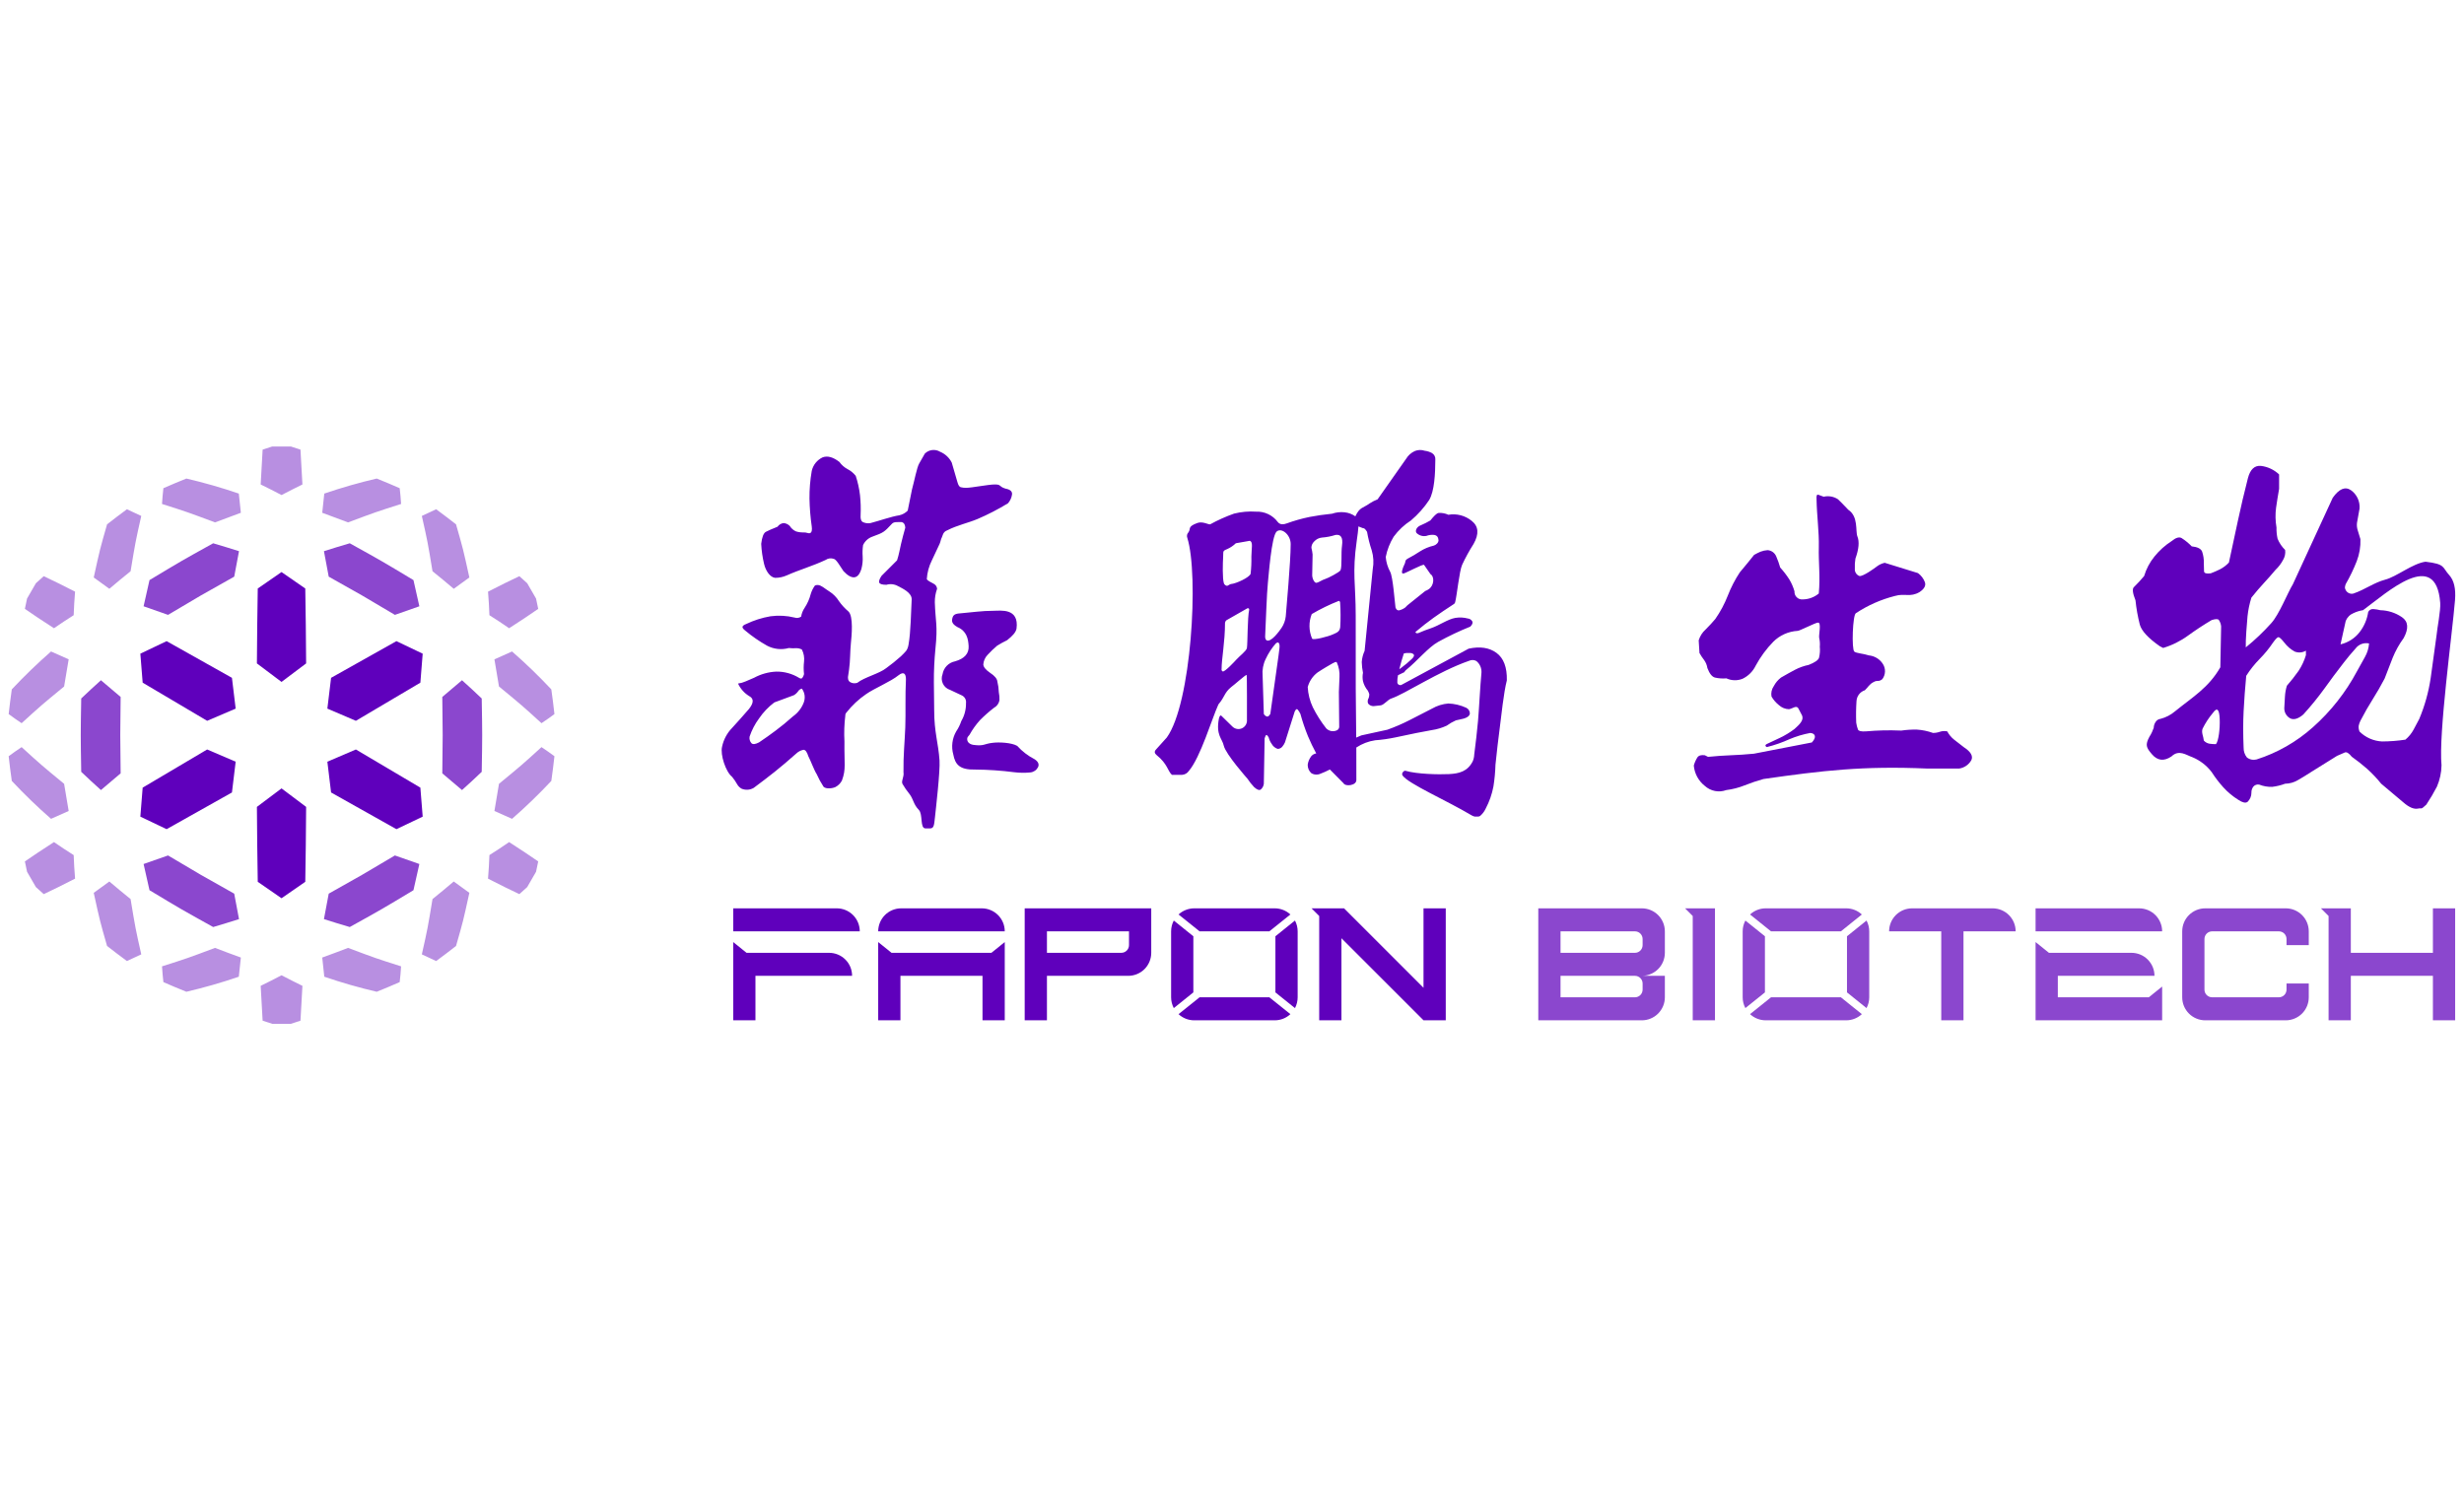 <svg width="141" height="85" viewBox="0 0 141 85" fill="none" xmlns="http://www.w3.org/2000/svg">
<path fill-rule="evenodd" clip-rule="evenodd" d="M130.801 51.989C130.973 51.989 131.145 52.023 131.304 52.089C131.464 52.156 131.609 52.252 131.732 52.375C131.854 52.497 131.951 52.642 132.017 52.802C132.083 52.962 132.117 53.133 132.117 53.306V54.096H130.844V53.745C130.844 53.628 130.798 53.517 130.716 53.434C130.634 53.352 130.522 53.306 130.405 53.306H126.587C126.47 53.306 126.359 53.352 126.276 53.434C126.194 53.517 126.148 53.628 126.148 53.745V56.642C126.148 56.758 126.194 56.87 126.276 56.952C126.359 57.034 126.47 57.081 126.587 57.081H130.405C130.522 57.081 130.634 57.034 130.716 56.952C130.798 56.87 130.844 56.758 130.844 56.642V56.291H132.117V57.081C132.117 57.254 132.083 57.425 132.017 57.585C131.951 57.744 131.854 57.889 131.732 58.012C131.609 58.134 131.464 58.231 131.304 58.297C131.145 58.363 130.973 58.398 130.801 58.398H126.192C126.019 58.398 125.848 58.363 125.688 58.297C125.528 58.231 125.383 58.134 125.261 58.012C125.138 57.889 125.041 57.744 124.975 57.585C124.909 57.425 124.875 57.254 124.875 57.081V53.306C124.875 53.133 124.909 52.962 124.975 52.802C125.041 52.642 125.138 52.497 125.261 52.375C125.383 52.252 125.528 52.156 125.688 52.089C125.848 52.023 126.019 51.989 126.192 51.989H130.801Z" fill="#8B47CE"/>
<path fill-rule="evenodd" clip-rule="evenodd" d="M116.484 51.989H122.41C122.583 51.989 122.754 52.023 122.914 52.089C123.074 52.156 123.219 52.252 123.341 52.375C123.463 52.497 123.56 52.642 123.626 52.802C123.693 52.962 123.727 53.133 123.727 53.306H116.484V51.989ZM122.962 57.081H117.757V55.852H123.288C123.288 55.679 123.254 55.508 123.188 55.348C123.121 55.188 123.024 55.043 122.902 54.92C122.78 54.798 122.635 54.701 122.475 54.635C122.315 54.569 122.144 54.535 121.971 54.535H117.249L116.484 53.92V58.398H123.727V56.466L122.962 57.081Z" fill="#8B47CE"/>
<path fill-rule="evenodd" clip-rule="evenodd" d="M139.221 58.397H140.494V51.989H139.221V54.535H134.524V51.989H132.812L133.251 52.428V58.397H134.524V55.852H139.221V58.397Z" fill="#8B47CE"/>
<path fill-rule="evenodd" clip-rule="evenodd" d="M96.865 58.398H98.138V51.989H96.426L96.865 52.428V58.398Z" fill="#8B47CE"/>
<path fill-rule="evenodd" clip-rule="evenodd" d="M114.027 51.989C114.2 51.989 114.371 52.023 114.531 52.089C114.691 52.156 114.836 52.252 114.958 52.375C115.08 52.497 115.177 52.642 115.244 52.802C115.31 52.962 115.344 53.133 115.344 53.306H112.359V58.398H111.086V53.306H108.102C108.102 53.133 108.136 52.962 108.202 52.802C108.268 52.642 108.365 52.497 108.487 52.375C108.61 52.252 108.755 52.156 108.914 52.089C109.074 52.023 109.245 51.989 109.418 51.989H114.027Z" fill="#8B47CE"/>
<path fill-rule="evenodd" clip-rule="evenodd" d="M105.648 51.989C105.98 51.989 106.3 52.115 106.542 52.342L105.343 53.306H101.345L100.145 52.342C100.388 52.115 100.708 51.989 101.039 51.989H105.648ZM105.692 56.8L106.81 57.698C106.912 57.508 106.965 57.296 106.965 57.081V53.306C106.965 53.09 106.912 52.878 106.81 52.688L105.692 53.587V56.8ZM99.878 52.688C99.776 52.878 99.722 53.09 99.723 53.306V57.081C99.722 57.296 99.776 57.508 99.878 57.698L100.996 56.8V53.587L99.878 52.688ZM100.145 58.045L101.345 57.081H105.343L106.542 58.045C106.3 58.271 105.98 58.397 105.648 58.398H101.039C100.707 58.397 100.388 58.271 100.145 58.045Z" fill="#8B47CE"/>
<path fill-rule="evenodd" clip-rule="evenodd" d="M89.3 55.852L93.558 55.852C93.674 55.852 93.786 55.898 93.868 55.98C93.951 56.063 93.997 56.174 93.997 56.291V56.642C93.997 56.758 93.951 56.87 93.868 56.952C93.786 57.035 93.674 57.081 93.558 57.081H89.3V55.852ZM88.027 58.398H93.953C94.126 58.398 94.297 58.364 94.457 58.297C94.617 58.231 94.762 58.134 94.884 58.012C95.006 57.89 95.103 57.744 95.169 57.585C95.236 57.425 95.27 57.254 95.27 57.081V55.852L93.988 55.851C94.331 55.842 94.657 55.699 94.896 55.453C95.136 55.208 95.27 54.878 95.27 54.535V53.306C95.27 53.133 95.236 52.962 95.169 52.802C95.103 52.642 95.006 52.497 94.884 52.375C94.762 52.252 94.617 52.156 94.457 52.089C94.297 52.023 94.126 51.989 93.953 51.989H88.027V58.398ZM89.3 53.306H93.558C93.674 53.306 93.786 53.352 93.868 53.434C93.951 53.517 93.997 53.628 93.997 53.745V54.096C93.997 54.212 93.951 54.324 93.868 54.406C93.786 54.489 93.674 54.535 93.558 54.535H89.3V53.306Z" fill="#8B47CE"/>
<path d="M56.179 51.989H51.571C51.398 51.989 51.226 52.023 51.066 52.089C50.907 52.155 50.761 52.252 50.639 52.374C50.517 52.497 50.42 52.642 50.354 52.802C50.288 52.962 50.254 53.133 50.254 53.306H57.496C57.496 53.133 57.463 52.962 57.397 52.802C57.33 52.642 57.233 52.497 57.111 52.374C56.989 52.252 56.843 52.155 56.684 52.089C56.524 52.023 56.352 51.989 56.179 51.989Z" fill="#5F00BC"/>
<path d="M51.017 54.535L50.254 53.92V58.397H51.527V55.852H56.223V58.397H57.496V53.92L56.732 54.535H51.017Z" fill="#5F00BC"/>
<path d="M72.638 53.306L73.841 52.34C73.597 52.115 73.277 51.99 72.945 51.989H68.337C68.005 51.991 67.686 52.116 67.441 52.34L68.644 53.306H72.638Z" fill="#5F00BC"/>
<path d="M47.444 54.535H42.721L41.957 53.92V58.397H43.23V55.852H48.76C48.761 55.679 48.727 55.507 48.661 55.347C48.595 55.188 48.498 55.042 48.375 54.92C48.253 54.798 48.108 54.701 47.948 54.635C47.788 54.569 47.617 54.535 47.444 54.535Z" fill="#5F00BC"/>
<path d="M47.883 51.989H41.957V53.306H49.199C49.2 53.133 49.166 52.962 49.1 52.802C49.034 52.642 48.937 52.497 48.814 52.374C48.692 52.252 48.547 52.155 48.387 52.089C48.227 52.023 48.056 51.989 47.883 51.989Z" fill="#5F00BC"/>
<path d="M58.637 58.397H59.91V55.852H64.562C64.735 55.852 64.906 55.818 65.066 55.752C65.226 55.686 65.371 55.589 65.494 55.467C65.616 55.344 65.713 55.199 65.779 55.039C65.845 54.879 65.879 54.708 65.879 54.535V51.989H58.637V58.397ZM59.91 53.306H64.606V54.096C64.606 54.212 64.559 54.324 64.477 54.406C64.395 54.488 64.283 54.535 64.167 54.535H59.91V53.306Z" fill="#5F00BC"/>
<path d="M72.984 53.587V56.8L74.104 57.7C74.204 57.509 74.257 57.296 74.257 57.081V53.306C74.257 53.09 74.204 52.878 74.104 52.687L72.984 53.587Z" fill="#5F00BC"/>
<path d="M81.459 51.989V56.536L76.912 51.989H75.051L75.49 52.428V58.397H76.763V53.701L81.459 58.397H82.732V51.989H81.459Z" fill="#5F00BC"/>
<path d="M68.288 53.587L67.169 52.687C67.069 52.878 67.016 53.09 67.016 53.306V57.081C67.016 57.296 67.069 57.509 67.169 57.7L68.288 56.8V53.587Z" fill="#5F00BC"/>
<path d="M68.644 57.081L67.441 58.046C67.685 58.272 68.005 58.398 68.337 58.398H72.946C73.278 58.398 73.598 58.273 73.841 58.046L72.638 57.081H68.644Z" fill="#5F00BC"/>
<path fill-rule="evenodd" clip-rule="evenodd" d="M103.95 28.566C103.935 28.37 103.969 28.287 104.052 28.317C104.135 28.348 104.236 28.385 104.358 28.43C104.497 28.398 104.642 28.394 104.783 28.419C104.924 28.444 105.058 28.498 105.178 28.577C105.329 28.721 105.525 28.921 105.767 29.177C106.356 29.57 106.167 30.401 106.288 30.703C106.409 31.005 106.371 31.428 106.175 31.971C106.143 32.162 106.132 32.355 106.141 32.548C106.133 32.637 106.154 32.726 106.201 32.801C106.248 32.877 106.318 32.935 106.401 32.968C106.597 33.013 107.296 32.507 107.409 32.416C107.54 32.317 107.69 32.248 107.851 32.212L109.753 32.801C109.934 32.932 110.072 33.113 110.15 33.322C110.217 33.518 110.115 33.707 109.844 33.888C109.3 34.205 109.007 33.943 108.438 34.109C107.644 34.309 106.888 34.643 106.205 35.095C106.017 35.165 105.947 37.17 106.112 37.296C106.24 37.394 106.628 37.406 106.945 37.512C107.104 37.527 107.258 37.578 107.395 37.66C107.532 37.742 107.649 37.854 107.737 37.988C107.826 38.119 107.871 38.275 107.867 38.433C107.863 38.591 107.81 38.744 107.715 38.871C107.488 39.052 107.449 38.903 107.214 39.038C106.965 39.162 106.894 39.342 106.713 39.508C106.581 39.55 106.465 39.632 106.381 39.741C106.296 39.85 106.246 39.982 106.237 40.12C106.209 40.533 106.203 40.948 106.22 41.362C106.238 41.498 106.272 41.631 106.322 41.759C106.359 41.842 106.507 41.876 106.763 41.861C107.111 41.831 107.443 41.812 107.76 41.804C108.077 41.796 108.424 41.8 108.802 41.815C109.094 41.772 109.39 41.754 109.685 41.759C110.002 41.778 110.315 41.843 110.614 41.951C110.749 41.951 110.883 41.928 111.01 41.883C111.145 41.837 111.29 41.83 111.429 41.861C111.527 42.045 111.662 42.207 111.825 42.336C111.969 42.442 112.154 42.585 112.38 42.767C112.773 43.023 112.916 43.269 112.811 43.502C112.739 43.632 112.639 43.744 112.517 43.828C112.395 43.913 112.255 43.968 112.109 43.989H110.297C106.596 43.829 104.31 44.102 100.912 44.587C100.547 44.689 100.188 44.809 99.836 44.95C99.498 45.085 99.144 45.176 98.783 45.221C98.577 45.297 98.354 45.315 98.138 45.273C97.923 45.231 97.723 45.131 97.56 44.984C97.38 44.843 97.231 44.667 97.122 44.466C97.013 44.266 96.946 44.045 96.926 43.817C96.971 43.654 97.04 43.497 97.13 43.353C97.205 43.24 97.348 43.198 97.56 43.228L97.741 43.319C98.194 43.274 98.624 43.243 99.032 43.228C99.44 43.214 99.885 43.183 100.368 43.138L103.683 42.495C103.819 42.344 103.876 42.219 103.853 42.121C103.83 42.023 103.744 41.966 103.593 41.951C103.189 42.026 102.794 42.143 102.415 42.302C101.994 42.494 101.557 42.647 101.109 42.759C101.046 42.743 100.965 42.654 101.101 42.585C101.358 42.465 101.615 42.344 101.871 42.223C102.159 42.084 102.432 41.917 102.687 41.725C102.973 41.468 103.235 41.223 103.122 40.951C103.101 40.901 102.928 40.571 102.902 40.532C102.786 40.358 102.591 40.555 102.37 40.592C102.155 40.585 101.95 40.501 101.792 40.354C101.623 40.22 101.481 40.054 101.373 39.867C101.354 39.766 101.355 39.662 101.377 39.56C101.398 39.459 101.439 39.364 101.498 39.279C101.599 39.084 101.742 38.913 101.917 38.78C102.203 38.614 102.468 38.467 102.709 38.339C102.959 38.208 103.226 38.112 103.502 38.056C103.849 37.92 104.046 37.784 104.091 37.648C104.142 37.441 104.158 37.226 104.136 37.014C104.151 36.847 104.14 36.679 104.102 36.516C104.064 36.349 104.244 35.62 104.033 35.635C103.916 35.624 102.945 36.125 102.868 36.108C102.343 36.138 101.847 36.359 101.475 36.73C101.077 37.138 100.738 37.599 100.467 38.101C100.309 38.427 100.046 38.69 99.72 38.848C99.572 38.908 99.413 38.937 99.253 38.933C99.094 38.929 98.936 38.892 98.791 38.826C98.571 38.845 98.35 38.83 98.134 38.78C97.968 38.735 97.825 38.554 97.704 38.237C97.679 38.068 97.613 37.909 97.512 37.772C97.415 37.647 97.328 37.514 97.251 37.376L97.206 36.651C97.278 36.411 97.415 36.196 97.602 36.029C97.821 35.81 98.006 35.61 98.157 35.428C98.447 35.013 98.686 34.564 98.871 34.092C99.053 33.623 99.284 33.175 99.561 32.756C99.727 32.56 99.874 32.382 100.003 32.224C100.131 32.065 100.256 31.91 100.377 31.759C100.512 31.684 100.633 31.623 100.739 31.578C100.869 31.527 101.007 31.497 101.147 31.488C101.255 31.495 101.36 31.533 101.448 31.597C101.536 31.662 101.604 31.749 101.645 31.85C101.734 32.056 101.809 32.268 101.871 32.484C102.064 32.696 102.238 32.923 102.392 33.163C102.52 33.376 102.619 33.605 102.687 33.843C102.682 33.906 102.692 33.969 102.714 34.029C102.736 34.088 102.771 34.141 102.817 34.185C102.862 34.23 102.916 34.264 102.976 34.285C103.036 34.306 103.099 34.313 103.162 34.307C103.498 34.304 103.823 34.184 104.079 33.968C104.17 33.016 104.057 32.167 104.08 31.306C104.102 30.446 103.965 29.517 103.95 28.566Z" fill="#5F00BC"/>
<path fill-rule="evenodd" clip-rule="evenodd" d="M128.637 27.36C128.769 26.863 129.016 26.632 129.38 26.666C129.77 26.713 130.134 26.884 130.419 27.155V27.978C130.353 28.355 130.295 28.716 130.246 29.059C130.197 29.435 130.205 29.817 130.27 30.191C130.264 30.407 130.285 30.623 130.332 30.834C130.43 31.076 130.578 31.295 130.765 31.477C130.793 31.678 130.749 31.883 130.642 32.056C130.533 32.262 130.39 32.449 130.221 32.609C129.99 32.884 129.763 33.141 129.54 33.381C129.318 33.621 129.082 33.896 128.835 34.204C128.725 34.552 128.651 34.91 128.612 35.272C128.579 35.606 128.496 36.66 128.512 37.054C129.036 36.631 129.524 36.166 129.973 35.665C130.435 35.15 130.897 33.947 131.211 33.432L133.488 28.492C133.851 27.978 134.198 27.832 134.528 28.055C134.695 28.173 134.828 28.332 134.915 28.517C135.001 28.702 135.039 28.906 135.023 29.11L134.875 29.933C134.859 30.081 134.876 30.23 134.924 30.371C134.974 30.525 135.023 30.688 135.073 30.86C135.089 31.29 135.017 31.719 134.862 32.12C134.685 32.573 134.474 33.012 134.231 33.432C134.181 33.57 134.173 33.664 134.206 33.715C134.237 33.809 134.302 33.888 134.389 33.936C134.476 33.984 134.577 33.997 134.673 33.972C135.366 33.732 135.844 33.347 136.496 33.175C137.148 33.004 138.055 32.253 138.797 32.15C139.952 32.287 139.743 32.463 140.155 32.917C140.429 33.219 140.539 33.696 140.486 34.348C140.331 36.258 139.536 42.005 139.714 43.804C139.706 44.223 139.617 44.636 139.453 45.02C139.269 45.374 139.067 45.718 138.846 46.05C138.5 46.375 138.615 46.227 138.376 46.278C138.137 46.329 137.852 46.209 137.522 45.918L136.261 44.856C136.012 44.547 135.739 44.259 135.444 43.994C135.167 43.752 134.878 43.525 134.578 43.312C134.413 43.106 134.281 43.025 134.181 43.068C134.083 43.111 133.934 43.175 133.736 43.261L132.251 44.187C131.987 44.358 131.735 44.513 131.496 44.65C131.275 44.782 131.023 44.853 130.765 44.856C130.526 44.945 130.277 45.006 130.023 45.036C129.769 45.044 129.517 45 129.28 44.907C129.219 44.895 129.156 44.899 129.097 44.919C129.038 44.94 128.986 44.975 128.946 45.023C128.87 45.123 128.831 45.245 128.835 45.37C128.836 45.469 128.816 45.567 128.778 45.657C128.74 45.748 128.683 45.83 128.612 45.898C128.496 45.975 128.323 45.937 128.092 45.782C127.771 45.584 127.479 45.341 127.226 45.062C126.98 44.789 126.756 44.496 126.558 44.187C126.272 43.812 125.892 43.519 125.456 43.338C125.101 43.218 124.692 42.882 124.263 43.293C123.834 43.585 123.458 43.542 123.137 43.164C122.815 42.788 122.75 42.634 122.997 42.171C123.054 42.085 123.103 41.995 123.146 41.901C123.179 41.824 123.212 41.742 123.245 41.656C123.248 41.542 123.282 41.431 123.344 41.335C123.374 41.281 123.417 41.236 123.469 41.202C123.52 41.169 123.579 41.148 123.641 41.142C123.941 41.063 124.221 40.918 124.458 40.717C125.486 39.882 126.376 39.372 127.056 38.193L127.102 35.851C127.09 35.717 127.043 35.588 126.966 35.478C126.908 35.418 126.772 35.422 126.558 35.491C126.095 35.765 125.646 36.061 125.209 36.378C124.777 36.693 124.296 36.932 123.785 37.086L123.587 36.983C122.927 36.52 122.547 36.108 122.448 35.748C122.332 35.292 122.249 34.827 122.201 34.359C122.036 33.947 122.007 33.694 122.114 33.6C122.32 33.4 122.514 33.19 122.696 32.969C122.816 32.566 123.014 32.19 123.278 31.863C123.561 31.51 123.899 31.206 124.28 30.962C124.511 30.774 124.697 30.718 124.837 30.795C125.049 30.93 125.245 31.09 125.419 31.271C125.749 31.306 125.947 31.404 126.013 31.567C126.088 31.786 126.121 32.017 126.112 32.249C126.112 32.438 126.116 32.588 126.124 32.699C126.132 32.811 126.26 32.849 126.508 32.815C126.689 32.747 126.867 32.669 127.04 32.583C127.23 32.485 127.402 32.354 127.548 32.197C127.729 31.357 127.902 30.551 128.067 29.779C128.232 29.007 128.422 28.201 128.637 27.36ZM126.805 42.592C126.954 42.42 127.045 41.702 127.02 41.144C126.995 40.587 126.868 40.471 126.637 40.797C126.404 41.073 126.205 41.376 126.044 41.7C125.953 41.915 126.095 42.163 126.112 42.386C126.196 42.481 126.309 42.544 126.434 42.566C126.557 42.584 126.681 42.593 126.805 42.592ZM131.954 37.498V37.24C131.858 37.298 131.75 37.333 131.638 37.342C131.526 37.35 131.414 37.333 131.31 37.292C131.078 37.164 130.876 36.989 130.716 36.777C130.551 36.571 130.44 36.468 130.382 36.468C130.324 36.468 130.221 36.571 130.073 36.777C129.847 37.114 129.59 37.428 129.305 37.716C129.016 38.01 128.759 38.333 128.538 38.681C128.472 39.385 128.422 40.058 128.389 40.701C128.356 41.344 128.356 42.043 128.389 42.798C128.385 42.998 128.451 43.194 128.575 43.351C128.652 43.412 128.743 43.455 128.84 43.475C128.936 43.495 129.037 43.492 129.132 43.467C130.322 43.087 131.418 42.46 132.35 41.627C133.375 40.717 134.229 39.633 134.875 38.424C135.039 38.132 135.192 37.858 135.333 37.6C135.467 37.363 135.547 37.1 135.568 36.828C135.423 36.797 135.272 36.809 135.134 36.861C134.996 36.914 134.876 37.005 134.788 37.124C134.549 37.391 134.33 37.652 134.132 37.909C133.719 38.441 133.348 38.939 133.018 39.402C132.642 39.921 132.237 40.419 131.805 40.894C131.524 41.134 131.281 41.211 131.075 41.125C130.965 41.071 130.873 40.986 130.81 40.881C130.746 40.777 130.714 40.656 130.716 40.533C130.732 40.294 130.745 40.075 130.753 39.877C130.764 39.663 130.802 39.452 130.865 39.247C131.102 38.976 131.325 38.693 131.533 38.398C131.716 38.12 131.858 37.816 131.954 37.498ZM138.439 41.151C138.755 40.397 138.975 39.606 139.095 38.797C139.202 38.034 139.314 37.223 139.429 36.366C139.462 35.971 139.672 34.941 139.639 34.504C139.398 31.335 136.596 33.918 135.221 34.925C135.033 34.954 134.849 35.01 134.677 35.092C134.576 35.133 134.484 35.194 134.408 35.272C134.331 35.349 134.271 35.441 134.231 35.542L133.934 36.88C134.366 36.78 134.75 36.535 135.023 36.185C135.285 35.848 135.455 35.449 135.518 35.028C135.544 34.972 135.587 34.927 135.64 34.897C135.693 34.867 135.755 34.854 135.815 34.86C135.949 34.87 136.082 34.891 136.211 34.925C136.654 34.936 137.083 35.074 137.449 35.324C137.812 35.572 137.845 35.971 137.548 36.52C137.292 36.87 137.08 37.25 136.917 37.652C136.776 38.012 136.624 38.407 136.459 38.835C136.244 39.247 136.017 39.642 135.778 40.019C135.539 40.396 135.304 40.808 135.073 41.254C135.028 41.344 134.994 41.439 134.974 41.537C134.961 41.651 134.978 41.766 135.023 41.871C135.367 42.213 135.826 42.414 136.31 42.438C136.758 42.436 137.205 42.402 137.647 42.334C137.839 42.173 137.999 41.977 138.117 41.756C138.216 41.559 138.324 41.357 138.439 41.151Z" fill="#5F00BC"/>
<path fill-rule="evenodd" clip-rule="evenodd" d="M43.438 42.489C43.768 42.266 44.087 42.043 44.391 41.812C44.696 41.586 45.029 41.313 45.387 40.994C45.667 40.795 45.881 40.516 46 40.193C46.046 40.064 46.06 39.925 46.041 39.79C46.021 39.654 45.968 39.525 45.886 39.414C45.843 39.423 45.803 39.44 45.767 39.465C45.731 39.49 45.701 39.522 45.677 39.559C45.612 39.653 45.528 39.732 45.429 39.79L44.31 40.204C43.971 40.459 43.677 40.767 43.438 41.118C43.204 41.433 43.021 41.784 42.896 42.156C42.883 42.224 42.885 42.294 42.904 42.36C42.922 42.427 42.956 42.488 43.003 42.539C43.084 42.617 43.229 42.599 43.438 42.489ZM80.46 26.265C80.579 26.064 80.758 25.905 80.972 25.811C81.151 25.742 81.349 25.738 81.531 25.8C81.673 25.816 81.811 25.86 81.938 25.928C82.004 25.966 82.058 26.022 82.093 26.09C82.128 26.158 82.143 26.235 82.135 26.311C82.133 27.118 82.083 28.107 81.786 28.614C81.495 29.053 81.142 29.448 80.74 29.789C80.356 30.036 80.021 30.351 79.751 30.719C79.532 31.077 79.378 31.47 79.297 31.882C79.323 32.179 79.41 32.468 79.553 32.73C79.708 33.033 79.809 34.398 79.856 34.77C79.902 34.894 79.972 34.949 80.065 34.933C80.191 34.903 80.31 34.847 80.414 34.77C80.455 34.729 80.495 34.688 80.534 34.648L81.559 33.826C81.623 33.803 81.683 33.772 81.74 33.735C82.066 33.534 82.104 33.014 81.856 32.858L81.489 32.329C81.414 32.278 80.453 32.797 80.323 32.823C80.136 32.87 80.256 32.533 80.368 32.301C80.452 32.156 80.368 32.084 80.553 31.975C80.797 31.848 81.034 31.708 81.263 31.556C81.502 31.404 81.766 31.294 82.042 31.23C82.109 31.212 82.169 31.176 82.217 31.126C82.246 31.101 82.271 31.071 82.288 31.037C82.306 31.002 82.316 30.965 82.319 30.926C82.303 30.725 82.217 30.637 82.054 30.614C81.908 30.602 81.761 30.621 81.624 30.672C81.524 30.693 81.421 30.689 81.324 30.66C81.227 30.632 81.138 30.58 81.065 30.51C80.956 30.386 81.071 30.149 81.298 30.067C81.488 29.987 81.672 29.894 81.85 29.789C82.057 29.537 82.2 29.381 82.321 29.359C82.513 29.346 82.705 29.382 82.88 29.463C83.115 29.422 83.356 29.432 83.586 29.492C83.817 29.552 84.032 29.662 84.217 29.812C84.612 30.122 84.647 30.564 84.321 31.138C84.078 31.518 83.861 31.915 83.67 32.324C83.509 32.675 83.372 34.075 83.27 34.468C83.266 34.489 83.257 34.51 83.244 34.529C83.231 34.547 83.214 34.563 83.195 34.574C82.783 34.84 82.394 35.104 82.03 35.363C81.711 35.592 81.366 35.861 80.997 36.172C81.007 36.229 81.058 36.264 81.16 36.236C81.408 36.128 81.648 36.035 81.881 35.958C82.362 35.798 82.854 35.434 83.288 35.364C83.524 35.326 83.766 35.338 83.997 35.4C84.047 35.405 84.095 35.421 84.137 35.447C84.179 35.473 84.215 35.509 84.242 35.551C84.296 35.636 84.261 35.74 84.137 35.865C83.508 36.118 82.894 36.409 82.3 36.737C81.726 37.055 81.114 37.82 80.462 38.347C80.419 38.38 80.385 38.422 80.362 38.471L79.999 38.647C79.969 38.785 79.956 38.926 79.961 39.068C79.964 39.092 79.973 39.115 79.987 39.136C80 39.157 80.018 39.175 80.039 39.188C80.06 39.201 80.084 39.21 80.108 39.213C80.133 39.216 80.158 39.214 80.182 39.207L84.043 37.126C84.694 36.986 85.225 37.067 85.636 37.369C86.047 37.672 86.244 38.196 86.228 38.94C86.043 39.653 85.907 41.017 85.822 41.661C85.737 42.304 85.655 43.006 85.577 43.766C85.565 44.182 85.526 44.598 85.461 45.01C85.378 45.452 85.229 45.879 85.019 46.277C84.944 46.44 84.834 46.584 84.699 46.701C84.662 46.726 84.618 46.738 84.573 46.736H84.381C84.311 46.718 84.243 46.689 84.182 46.65C82.788 45.817 80.604 44.868 80.262 44.389C80.165 44.253 80.359 44.074 80.442 44.12C81.081 44.306 82.309 44.336 82.914 44.306C83.511 44.277 83.983 44.147 84.274 43.577C84.327 43.455 84.357 43.324 84.361 43.192C84.45 42.511 84.523 41.869 84.578 41.265C84.636 40.611 84.704 39.231 84.775 38.502C84.783 38.375 84.761 38.249 84.711 38.133C84.66 38.017 84.583 37.914 84.484 37.835C84.421 37.799 84.35 37.779 84.277 37.777C84.204 37.775 84.132 37.79 84.066 37.822C82.301 38.435 80.4 39.721 79.6 39.986C79.429 40.04 79.209 40.332 79.019 40.37L78.6 40.416C78.539 40.417 78.479 40.404 78.425 40.378C78.37 40.352 78.323 40.313 78.286 40.265C78.268 40.214 78.261 40.159 78.267 40.104C78.273 40.05 78.292 39.998 78.321 39.952C78.346 39.881 78.358 39.806 78.356 39.731C78.336 39.662 78.308 39.595 78.274 39.532C78.14 39.374 78.045 39.187 77.995 38.986C77.964 38.828 77.964 38.666 77.995 38.509C77.954 38.306 77.93 38.1 77.925 37.893C77.939 37.672 77.995 37.455 78.088 37.253L78.553 32.58C78.62 32.219 78.6 31.849 78.495 31.498C78.379 31.153 78.29 30.799 78.228 30.44C78.135 30.285 78.057 30.217 78.002 30.233L77.783 30.149C77.767 30.143 77.751 30.136 77.736 30.128C77.723 30.354 77.683 30.638 77.638 30.956C77.373 32.81 77.579 33.412 77.579 35.236C77.579 36.095 77.578 38.07 77.581 39.413C77.595 41.041 77.603 41.762 77.608 42.217L77.902 42.091L79.39 41.766C79.824 41.611 80.248 41.428 80.658 41.219C81.069 41.01 81.499 40.789 81.949 40.556C82.234 40.391 82.552 40.292 82.88 40.265C83.234 40.278 83.581 40.361 83.903 40.509C83.967 40.539 84.02 40.587 84.058 40.647C84.095 40.707 84.114 40.776 84.112 40.847C84.057 41.148 83.5 41.17 83.31 41.231C83.126 41.313 82.95 41.415 82.787 41.533C82.514 41.66 82.224 41.747 81.926 41.789C81.615 41.851 81.328 41.905 81.065 41.951C80.615 42.044 80.208 42.13 79.844 42.207C79.464 42.287 79.08 42.342 78.693 42.37C78.307 42.427 77.939 42.569 77.614 42.784C77.616 43.134 77.616 43.541 77.616 44.646C77.616 44.976 76.97 45.021 76.888 44.837L76.101 44.042C75.996 44.099 75.906 44.142 75.832 44.173C75.739 44.212 75.653 44.246 75.576 44.278C75.492 44.318 75.399 44.337 75.306 44.333C75.213 44.329 75.122 44.302 75.041 44.254C74.973 44.193 74.918 44.118 74.882 44.033C74.846 43.949 74.829 43.857 74.832 43.766C74.857 43.593 74.925 43.428 75.03 43.288C75.102 43.198 75.206 43.139 75.32 43.123C75.145 42.8 74.986 42.468 74.844 42.129C74.676 41.715 74.532 41.292 74.414 40.861C74.373 40.769 74.318 40.682 74.251 40.605C74.205 40.559 74.15 40.598 74.089 40.722L73.531 42.489C73.493 42.578 73.442 42.66 73.379 42.734C73.348 42.774 73.307 42.807 73.26 42.829C73.214 42.852 73.163 42.863 73.112 42.862C72.968 42.815 72.847 42.715 72.774 42.582C72.693 42.471 72.634 42.344 72.6 42.21C72.538 42.102 72.492 42.055 72.46 42.07C72.429 42.087 72.399 42.148 72.367 42.257L72.321 44.862C72.306 44.988 72.243 45.105 72.147 45.187C72.061 45.249 71.933 45.203 71.763 45.048C71.623 44.9 71.496 44.74 71.385 44.57C71.385 44.57 70.14 43.169 70.029 42.678C69.936 42.26 69.575 42.084 69.749 41.136C69.781 40.999 69.834 40.899 69.906 40.981L70.523 41.585C70.595 41.656 70.687 41.704 70.787 41.721C70.886 41.738 70.989 41.724 71.08 41.68C71.172 41.636 71.247 41.565 71.296 41.476C71.345 41.388 71.366 41.286 71.355 41.185C71.355 41.036 71.364 38.636 71.337 38.629C71.275 38.614 70.6 39.226 70.46 39.319C70.043 39.662 70.106 39.865 69.722 40.318C69.353 41.12 68.697 43.351 68.03 44.126C67.987 44.19 67.93 44.243 67.864 44.281C67.797 44.32 67.722 44.342 67.646 44.348C67.453 44.348 67.257 44.348 67.064 44.35C66.818 44.136 66.825 43.732 66.182 43.214C66.123 43.154 65.996 43.053 66.166 42.882L66.768 42.213C68.171 40.283 68.613 32.907 67.941 30.778C67.921 30.726 67.917 30.669 67.929 30.614C67.94 30.559 67.968 30.509 68.007 30.469C68.163 30.253 67.93 30.151 68.518 29.933C68.818 29.822 69.161 30.038 69.253 30.009C69.69 29.768 70.147 29.564 70.617 29.397C71.029 29.294 71.455 29.256 71.879 29.285C72.116 29.275 72.353 29.323 72.567 29.424C72.782 29.525 72.969 29.677 73.112 29.867C73.141 29.908 73.179 29.942 73.224 29.966C73.268 29.991 73.317 30.004 73.368 30.007C73.455 30.008 73.542 29.992 73.624 29.96C74.052 29.804 74.491 29.68 74.938 29.588C75.333 29.511 75.763 29.449 76.228 29.402C76.456 29.323 76.698 29.296 76.938 29.321C77.161 29.343 77.375 29.423 77.558 29.552C77.817 29.007 77.981 29.102 78.379 28.811C78.522 28.719 78.674 28.641 78.832 28.579L80.46 26.265ZM80.332 37.402C80.235 37.699 80.142 38.018 80.073 38.303C80.118 38.275 80.161 38.244 80.201 38.21C80.4 38.063 80.591 37.903 80.771 37.733C80.981 37.54 80.962 37.419 80.714 37.373H80.481C80.428 37.381 80.379 37.391 80.332 37.402ZM72.553 33.362C72.492 33.897 72.429 35.791 72.399 36.364C72.383 36.504 72.421 36.621 72.484 36.651C72.735 36.778 73.21 36.121 73.332 35.942C73.466 35.744 73.55 35.516 73.576 35.279C73.608 34.837 73.859 32.16 73.858 31.139C73.858 30.602 73.332 30.178 73.054 30.425C72.757 30.69 72.592 33.026 72.553 33.362ZM71.516 30.953L70.72 31.093C70.576 31.232 70.409 31.345 70.226 31.427C69.943 31.537 70.014 31.558 69.993 31.881C69.972 32.204 69.946 33.114 70.037 33.389C70.05 33.422 70.071 33.451 70.097 33.474C70.123 33.498 70.154 33.515 70.187 33.525C70.259 33.552 70.373 33.43 70.431 33.43C70.744 33.404 71.494 33.051 71.564 32.845C71.602 32.518 71.617 32.188 71.609 31.859C71.615 31.381 71.719 31.01 71.516 30.953ZM71.483 34.896C71.488 34.808 71.422 34.808 71.383 34.815C71.381 34.815 70.239 35.467 70.206 35.486C70.127 35.533 70.137 35.551 70.1 35.64C70.1 36.763 69.904 37.692 69.904 38.297C69.897 38.323 69.9 38.351 69.913 38.376C69.925 38.4 69.946 38.42 69.971 38.43C70.088 38.467 70.656 37.856 70.738 37.764C70.929 37.55 71.326 37.255 71.353 37.093C71.399 36.802 71.38 35.364 71.483 34.896ZM73.112 36.768L73.019 36.814C72.778 37.086 72.579 37.392 72.427 37.721C72.282 38.017 72.222 38.347 72.252 38.675L72.321 40.861C72.339 40.898 72.366 40.931 72.398 40.957C72.43 40.983 72.467 41.002 72.507 41.013C72.569 41.02 72.631 40.97 72.693 40.861L73.158 37.558C73.173 37.45 73.193 37.295 73.217 37.093C73.239 36.892 73.205 36.783 73.112 36.768ZM74.833 39.326C74.855 39.725 74.954 40.116 75.124 40.478C75.338 40.907 75.596 41.313 75.893 41.69C75.973 41.772 76.077 41.825 76.189 41.844C76.302 41.862 76.417 41.844 76.519 41.792C76.552 41.772 76.579 41.745 76.6 41.713C76.62 41.681 76.632 41.644 76.635 41.606L76.616 39.605C76.631 39.358 76.643 39.07 76.651 38.745C76.668 38.458 76.615 38.171 76.496 37.909C76.46 37.85 76.327 37.932 76.261 37.964C76.207 37.99 75.66 38.309 75.391 38.492C75.118 38.701 74.921 38.994 74.833 39.326ZM76.424 30.617C76.172 30.698 75.911 30.749 75.647 30.768C75.477 30.784 75.319 30.863 75.205 30.989C75.155 31.035 75.115 31.091 75.087 31.153C75.059 31.215 75.044 31.282 75.043 31.35C75.076 31.476 75.099 31.605 75.112 31.734C75.113 31.88 75.089 32.763 75.089 32.925C75.089 33.089 75.21 33.389 75.345 33.356C75.484 33.325 75.662 33.189 75.825 33.143C75.988 33.096 76.672 32.74 76.711 32.636C76.804 32.403 76.734 31.672 76.796 31.222C76.858 30.773 76.734 30.571 76.424 30.617ZM76.616 34.391C76.08 34.601 75.561 34.854 75.064 35.146C74.975 35.369 74.93 35.608 74.934 35.849C74.937 36.09 74.988 36.328 75.083 36.549C75.133 36.66 75.999 36.44 76.293 36.302C76.494 36.208 76.661 36.164 76.693 35.895C76.721 35.429 76.719 34.962 76.687 34.496C76.689 34.473 76.683 34.45 76.67 34.431C76.657 34.412 76.638 34.398 76.616 34.391ZM52.923 25.962C53.036 25.85 53.184 25.778 53.342 25.759C53.5 25.74 53.661 25.774 53.797 25.857C54.086 25.977 54.321 26.196 54.462 26.475L54.788 27.594C54.835 27.765 54.897 27.862 54.975 27.886C55.082 27.912 55.191 27.924 55.301 27.92C55.608 27.92 56.552 27.728 56.933 27.728C57.315 27.728 57.136 27.843 57.539 27.967C57.804 28.014 57.928 28.123 57.913 28.294C57.889 28.484 57.807 28.663 57.68 28.807C57.122 29.147 56.542 29.447 55.942 29.704C55.406 29.93 54.778 30.059 54.203 30.354C53.955 30.442 53.944 30.669 53.898 30.753C53.831 30.876 53.83 30.992 53.767 31.131C53.629 31.433 53.482 31.746 53.326 32.071C53.158 32.405 53.059 32.77 53.035 33.144C53.081 33.253 53.331 33.346 53.448 33.423C53.498 33.451 53.541 33.491 53.572 33.54C53.603 33.59 53.62 33.646 53.623 33.703C53.534 33.95 53.491 34.211 53.494 34.473C53.528 35.585 53.672 35.772 53.529 37.131C53.466 37.772 53.436 38.415 53.44 39.058L53.458 40.659C53.458 41.915 53.697 42.529 53.763 43.52C53.805 44.136 53.554 46.288 53.503 46.771C53.453 47.255 53.436 47.409 53.223 47.414C53.011 47.419 53.12 47.414 52.96 47.414C52.63 47.414 52.826 46.609 52.578 46.353C52.253 46.018 52.282 45.747 52.035 45.434C51.891 45.258 51.761 45.07 51.647 44.872C51.554 44.701 51.747 44.476 51.701 44.196C51.685 43.263 51.772 42.468 51.804 41.628C51.834 40.789 51.794 39.812 51.841 38.88C51.841 38.546 51.709 38.424 51.421 38.646C50.986 39.005 50.019 39.406 49.568 39.724C49.138 40.017 48.755 40.376 48.434 40.786C48.413 40.807 48.397 40.832 48.386 40.86C48.376 40.887 48.371 40.917 48.373 40.947C48.312 41.441 48.295 41.941 48.323 42.438C48.306 43.738 48.425 44.009 48.177 44.677C48.095 44.834 47.967 44.963 47.81 45.045C47.639 45.128 47.265 45.172 47.126 45.029C46.975 44.797 46.843 44.553 46.73 44.3C46.605 44.121 46.379 43.511 46.254 43.278C46.176 43.029 46.083 42.908 45.974 42.916C45.816 42.948 45.67 43.025 45.555 43.138C45.119 43.526 44.711 43.872 44.331 44.175C43.95 44.478 43.549 44.785 43.129 45.096C43.026 45.156 42.91 45.191 42.791 45.2C42.672 45.208 42.552 45.188 42.441 45.143C42.332 45.083 42.241 44.993 42.181 44.884C42.097 44.734 42 44.592 41.89 44.459C41.529 44.175 41.206 43.189 41.32 42.737C41.405 42.334 41.603 41.962 41.89 41.667C42.202 41.327 42.525 40.965 42.858 40.58C43.134 40.232 43.144 39.992 42.886 39.85C42.6 39.679 42.373 39.426 42.234 39.123C42.384 39.103 42.531 39.061 42.67 38.999C42.794 38.946 42.953 38.876 43.148 38.794C43.541 38.581 43.977 38.46 44.423 38.44C44.88 38.434 45.329 38.557 45.72 38.794C45.805 38.847 45.865 38.851 45.908 38.805C45.956 38.739 45.991 38.664 46.01 38.585C45.982 38.347 45.982 38.107 46.01 37.869C46.039 37.631 45.996 37.389 45.886 37.175C45.777 37.118 45.655 37.093 45.532 37.101C45.401 37.108 45.27 37.104 45.139 37.09C44.722 37.206 44.278 37.157 43.895 36.956C43.454 36.708 43.036 36.42 42.648 36.095C42.524 35.999 42.471 35.921 42.493 35.864C42.514 35.811 42.578 35.762 42.691 35.719C43.135 35.506 43.606 35.356 44.09 35.273C44.552 35.211 45.02 35.236 45.472 35.347C45.534 35.367 45.6 35.373 45.665 35.364C45.73 35.354 45.791 35.33 45.845 35.293C45.873 35.112 45.941 34.941 46.044 34.79C46.204 34.547 46.322 34.279 46.394 33.997C46.446 33.823 46.527 33.659 46.635 33.512C46.689 33.487 46.75 33.477 46.81 33.484C46.997 33.492 47.234 33.717 47.467 33.857C47.686 33.997 47.87 34.184 48.008 34.405C48.161 34.623 48.342 34.82 48.545 34.992C48.846 35.255 48.734 36.407 48.693 36.795C48.641 37.296 48.66 37.807 48.586 38.329C48.573 38.423 48.559 38.519 48.544 38.614C48.497 38.816 48.529 38.956 48.637 39.034C48.699 39.073 48.769 39.098 48.842 39.106C48.914 39.114 48.988 39.106 49.057 39.081C49.477 38.754 50.319 38.557 50.715 38.239C51.005 38.029 51.283 37.806 51.55 37.567C51.804 37.306 51.928 37.25 51.991 36.891C52.122 36.149 52.13 34.985 52.17 34.309C52.186 33.921 51.62 33.668 51.395 33.551C51.295 33.492 51.184 33.455 51.069 33.441C50.954 33.427 50.837 33.437 50.726 33.47C50.493 33.47 50.357 33.432 50.318 33.354C50.279 33.276 50.322 33.144 50.447 32.957L51.333 32.071C51.442 31.745 51.489 31.434 51.559 31.138C51.629 30.843 51.71 30.532 51.803 30.206C51.802 30.137 51.786 30.07 51.757 30.008C51.74 29.972 51.714 29.941 51.681 29.919C51.648 29.896 51.61 29.883 51.571 29.879C51.4 29.895 51.168 29.843 51.044 29.975C50.594 30.453 50.577 30.477 49.936 30.71C49.816 30.75 49.706 30.814 49.611 30.898C49.517 30.982 49.441 31.085 49.388 31.2C49.357 31.416 49.349 31.634 49.365 31.852C49.379 32.087 49.355 32.324 49.295 32.552C49.201 32.863 49.065 33.026 48.887 33.042C48.708 33.057 48.502 32.94 48.269 32.691C48.098 32.443 47.859 32.014 47.719 31.99C47.642 31.961 47.559 31.95 47.476 31.96C47.394 31.97 47.316 31.999 47.248 32.047C46.492 32.403 45.762 32.603 45.021 32.933C44.812 33.026 44.585 33.073 44.356 33.073C44.066 33.041 43.815 32.674 43.722 32.27C43.633 31.895 43.578 31.512 43.559 31.127C43.605 30.738 43.694 30.509 43.827 30.439C43.959 30.369 44.181 30.272 44.492 30.148C44.532 30.09 44.584 30.042 44.645 30.006C44.705 29.97 44.772 29.947 44.842 29.938C44.974 29.949 45.098 30.007 45.192 30.101C45.277 30.24 45.403 30.35 45.552 30.416C45.692 30.458 45.838 30.478 45.984 30.474C46.139 30.459 46.264 30.55 46.357 30.511C46.451 30.472 46.481 30.344 46.451 30.127C46.375 29.601 46.332 29.072 46.322 28.541C46.317 28.01 46.36 27.479 46.451 26.956C46.488 26.786 46.565 26.627 46.674 26.491C46.783 26.356 46.922 26.247 47.08 26.174C47.36 26.074 47.679 26.163 48.036 26.442C48.157 26.613 48.317 26.753 48.502 26.851C48.683 26.944 48.842 27.076 48.968 27.235C49.087 27.595 49.169 27.966 49.213 28.343C49.253 28.718 49.265 29.096 49.248 29.474C49.233 29.676 49.268 29.808 49.353 29.87C49.493 29.943 49.653 29.968 49.808 29.94C50.277 29.821 51.02 29.559 51.454 29.495C51.64 29.455 51.81 29.362 51.943 29.226L52.187 28.018C52.325 27.521 52.463 26.764 52.601 26.526L52.923 25.962ZM56.864 34.958C56.18 34.958 55.644 35.047 54.999 35.1C54.785 35.118 54.571 35.128 54.509 35.343C54.447 35.558 54.462 35.704 54.788 35.891C55.311 36.113 55.406 36.552 55.429 36.979C55.453 37.407 55.193 37.699 54.648 37.853C54.469 37.888 54.304 37.978 54.177 38.109C54.05 38.24 53.966 38.408 53.937 38.588C53.903 38.675 53.887 38.768 53.89 38.862C53.894 38.955 53.916 39.047 53.957 39.131C53.997 39.216 54.055 39.291 54.126 39.352C54.196 39.413 54.279 39.458 54.368 39.486L55.046 39.805C55.126 39.844 55.192 39.908 55.233 39.986C55.275 40.065 55.291 40.155 55.278 40.243C55.285 40.604 55.192 40.959 55.01 41.27C54.939 41.48 54.841 41.68 54.717 41.864C54.603 42.062 54.529 42.28 54.501 42.506C54.472 42.733 54.489 42.962 54.551 43.182C54.66 43.765 54.921 44.067 55.804 44.046C56.552 44.052 57.299 44.103 58.041 44.199C58.347 44.237 58.656 44.241 58.963 44.21C59.054 44.201 59.141 44.169 59.216 44.118C59.291 44.068 59.352 43.999 59.395 43.919C59.48 43.755 59.418 43.593 59.2 43.453C58.827 43.261 58.491 43.003 58.21 42.692C57.901 42.506 57.162 42.465 56.794 42.517C56.303 42.572 56.319 42.716 55.708 42.634C55.518 42.608 55.32 42.493 55.349 42.261C55.361 42.166 55.433 42.13 55.479 42.057C55.648 41.753 55.851 41.469 56.085 41.211C56.334 40.961 56.599 40.727 56.878 40.512C56.96 40.469 57.031 40.407 57.085 40.333C57.14 40.258 57.176 40.172 57.193 40.081C57.2 39.928 57.188 39.775 57.157 39.626C57.151 39.417 57.122 39.21 57.073 39.008C57.057 38.845 56.918 38.678 56.654 38.507C56.405 38.336 56.277 38.177 56.269 38.029C56.285 37.823 56.371 37.629 56.514 37.481C56.685 37.294 56.868 37.119 57.061 36.956C57.246 36.841 57.437 36.736 57.633 36.641C57.943 36.393 58.123 36.202 58.169 35.984C58.328 34.782 57.254 34.958 56.864 34.958Z" fill="#5F00BC"/>
<path fill-rule="evenodd" clip-rule="evenodd" d="M21.558 27.39C20.544 27.626 19.542 27.913 18.557 28.25C18.503 28.782 18.503 28.782 18.44 29.349C19.174 29.617 19.174 29.617 19.918 29.9C21.513 29.303 21.513 29.303 22.952 28.845C22.919 28.376 22.919 28.376 22.872 27.942C22.226 27.662 22.226 27.662 21.558 27.39ZM21.558 56.764C20.544 56.528 19.542 56.24 18.557 55.903C18.503 55.372 18.503 55.372 18.44 54.805C19.174 54.537 19.174 54.537 19.918 54.253C21.513 54.851 21.513 54.851 22.952 55.309C22.919 55.778 22.919 55.778 22.872 56.211C22.226 56.492 22.226 56.492 21.558 56.764ZM15.58 58.599C15.361 58.532 15.318 58.517 15.029 58.419C14.978 57.555 14.978 57.555 14.917 56.425C15.506 56.134 15.506 56.134 16.111 55.82C16.717 56.134 16.717 56.134 17.306 56.425C17.245 57.555 17.245 57.555 17.194 58.419C16.905 58.517 16.862 58.532 16.643 58.599H15.58ZM1.548 49.896C1.493 49.651 1.486 49.614 1.424 49.304C2.14 48.814 2.14 48.814 3.089 48.197C3.642 48.574 3.642 48.574 4.216 48.941C4.246 49.622 4.246 49.622 4.296 50.29C3.287 50.802 3.287 50.802 2.503 51.176C2.266 50.967 2.238 50.943 2.054 50.772L1.548 49.896ZM2.921 46.866C2.136 46.181 1.387 45.457 0.675 44.697C0.577 43.983 0.577 43.983 0.496 43.282C0.848 43.025 0.848 43.025 1.237 42.762C2.354 43.779 2.354 43.779 3.669 44.862C3.796 45.648 3.796 45.648 3.93 46.417C3.408 46.646 3.408 46.646 2.921 46.866ZM7.473 51.459C7.751 53.14 7.751 53.14 8.084 54.624C7.649 54.821 7.649 54.821 7.263 55.005C6.684 54.575 6.684 54.575 6.127 54.143C5.72 52.724 5.72 52.724 5.364 51.102C5.798 50.791 5.798 50.791 6.258 50.453C6.864 50.965 6.864 50.965 7.473 51.459ZM10.665 56.764C11.679 56.528 12.681 56.24 13.666 55.903C13.72 55.372 13.72 55.372 13.783 54.805C13.049 54.537 13.049 54.537 12.305 54.253C10.71 54.851 10.71 54.851 9.271 55.309C9.304 55.778 9.304 55.778 9.35 56.211C9.997 56.492 9.997 56.492 10.665 56.764ZM30.675 49.896C30.73 49.651 30.737 49.614 30.799 49.304C30.083 48.814 30.083 48.814 29.134 48.197C28.581 48.574 28.581 48.574 28.007 48.941C27.977 49.622 27.977 49.622 27.927 50.29C28.936 50.802 28.936 50.802 29.72 51.176C29.957 50.967 29.985 50.943 30.169 50.772L30.675 49.896ZM29.302 46.866C30.087 46.181 30.836 45.457 31.548 44.697C31.646 43.983 31.646 43.983 31.727 43.282C31.375 43.025 31.375 43.025 30.986 42.762C29.869 43.779 29.869 43.779 28.554 44.862C28.427 45.648 28.427 45.648 28.293 46.417C28.815 46.646 28.815 46.646 29.302 46.866ZM24.75 51.459C24.472 53.14 24.472 53.14 24.139 54.624C24.574 54.821 24.574 54.821 24.96 55.005C25.539 54.575 25.539 54.575 26.096 54.143C26.503 52.724 26.503 52.724 26.859 51.102C26.425 50.791 26.425 50.791 25.965 50.453C25.358 50.965 25.358 50.965 24.75 51.459ZM15.58 25.555C15.361 25.622 15.318 25.637 15.029 25.734C14.978 26.599 14.978 26.599 14.917 27.729C15.506 28.02 15.506 28.02 16.111 28.334C16.717 28.02 16.717 28.02 17.306 27.729C17.245 26.599 17.245 26.599 17.194 25.734C16.905 25.637 16.862 25.622 16.643 25.555H15.58ZM1.548 34.258C1.493 34.503 1.486 34.54 1.424 34.849C2.14 35.34 2.14 35.34 3.089 35.957C3.642 35.579 3.642 35.579 4.216 35.212C4.246 34.531 4.246 34.531 4.296 33.864C3.287 33.352 3.287 33.352 2.503 32.978C2.266 33.186 2.238 33.211 2.054 33.382L1.548 34.258ZM2.921 37.288C2.136 37.973 1.387 38.697 0.675 39.457C0.577 40.171 0.577 40.171 0.496 40.871C0.848 41.129 0.848 41.129 1.237 41.392C2.354 40.375 2.354 40.375 3.669 39.292C3.796 38.506 3.796 38.506 3.93 37.737C3.408 37.508 3.408 37.508 2.921 37.288ZM7.473 32.695C7.751 31.014 7.751 31.014 8.084 29.53C7.649 29.333 7.649 29.333 7.263 29.148C6.684 29.578 6.684 29.578 6.127 30.011C5.72 31.43 5.72 31.43 5.364 33.052C5.798 33.363 5.798 33.363 6.258 33.7C6.864 33.189 6.864 33.189 7.473 32.695ZM10.665 27.39C11.679 27.626 12.681 27.913 13.666 28.25C13.72 28.782 13.72 28.782 13.783 29.349C13.049 29.617 13.049 29.617 12.305 29.9C10.71 29.303 10.71 29.303 9.271 28.845C9.304 28.376 9.304 28.376 9.35 27.942C9.997 27.662 9.997 27.662 10.665 27.39ZM30.675 34.258C30.73 34.503 30.737 34.54 30.799 34.849C30.083 35.34 30.083 35.34 29.134 35.957C28.581 35.579 28.581 35.579 28.007 35.212C27.977 34.531 27.977 34.531 27.927 33.864C28.936 33.352 28.936 33.352 29.72 32.978C29.957 33.186 29.985 33.211 30.169 33.382L30.675 34.258ZM29.302 37.288C30.087 37.973 30.836 38.697 31.548 39.457C31.646 40.171 31.646 40.171 31.727 40.871C31.375 41.129 31.375 41.129 30.986 41.392C29.869 40.375 29.869 40.375 28.554 39.292C28.427 38.506 28.427 38.506 28.293 37.737C28.815 37.508 28.815 37.508 29.302 37.288ZM24.75 32.695C24.472 31.014 24.472 31.014 24.139 29.53C24.574 29.333 24.574 29.333 24.96 29.148C25.539 29.578 25.539 29.578 26.096 30.011C26.503 31.43 26.503 31.43 26.859 33.052C26.425 33.363 26.425 33.363 25.965 33.7C25.358 33.189 25.358 33.189 24.75 32.695Z" fill="#B88FE1"/>
<path fill-rule="evenodd" clip-rule="evenodd" d="M9.534 36.696C11.352 37.714 11.352 37.714 13.273 38.796C13.379 39.672 13.379 39.672 13.486 40.558C12.667 40.905 12.667 40.905 11.854 41.256C9.956 40.136 9.956 40.136 8.164 39.073C8.092 38.238 8.092 38.238 8.031 37.413C8.776 37.052 8.776 37.052 9.534 36.696ZM17.518 37.971C17.501 35.768 17.501 35.768 17.469 33.683C16.782 33.205 16.781 33.204 16.11 32.742C15.438 33.204 15.437 33.205 14.75 33.683C14.718 35.768 14.718 35.768 14.701 37.971C15.405 38.498 15.407 38.5 16.11 39.03C16.812 38.5 16.814 38.498 17.518 37.971ZM22.685 36.696C20.867 37.714 20.867 37.714 18.946 38.796C18.84 39.672 18.84 39.672 18.733 40.558C19.552 40.905 19.552 40.905 20.365 41.256C22.263 40.136 22.263 40.136 24.055 39.073C24.127 38.238 24.127 38.238 24.188 37.413C23.443 37.052 23.443 37.052 22.685 36.696ZM22.685 47.458C20.867 46.439 20.867 46.439 18.946 45.358C18.84 44.482 18.84 44.482 18.733 43.596C19.552 43.248 19.552 43.248 20.365 42.897C22.263 44.017 22.263 44.017 24.055 45.081C24.127 45.915 24.127 45.915 24.188 46.741C23.443 47.102 23.443 47.102 22.685 47.458ZM17.518 46.183C17.501 48.385 17.501 48.385 17.469 50.471C16.782 50.949 16.781 50.949 16.11 51.412C15.438 50.949 15.437 50.949 14.75 50.471C14.718 48.385 14.718 48.385 14.701 46.183C15.405 45.656 15.407 45.653 16.11 45.124C16.812 45.653 16.814 45.656 17.518 46.183ZM9.534 47.458C11.352 46.439 11.352 46.439 13.273 45.358C13.379 44.482 13.379 44.482 13.486 43.596C12.667 43.248 12.667 43.248 11.854 42.897C9.956 44.017 9.956 44.017 8.164 45.081C8.092 45.915 8.092 45.915 8.031 46.741C8.776 47.102 8.776 47.102 9.534 47.458Z" fill="#5F00BC"/>
<path fill-rule="evenodd" clip-rule="evenodd" d="M8.555 50.952C10.363 52.04 10.363 52.04 12.199 53.059C12.932 52.841 12.932 52.841 13.677 52.606C13.541 51.891 13.541 51.891 13.403 51.149C11.495 50.081 11.495 50.081 9.616 48.962C8.904 49.213 8.904 49.213 8.217 49.452C8.386 50.215 8.386 50.215 8.555 50.952ZM23.66 50.952C21.851 52.04 21.851 52.04 20.015 53.059C19.282 52.841 19.282 52.841 18.537 52.606C18.673 51.891 18.673 51.891 18.811 51.149C20.719 50.081 20.719 50.081 22.598 48.962C23.31 49.213 23.31 49.213 23.997 49.452C23.828 50.215 23.828 50.215 23.66 50.952ZM25.332 42.077C25.332 42.624 25.325 43.17 25.31 44.263C25.886 44.744 25.886 44.744 26.438 45.219C27.011 44.702 27.011 44.702 27.566 44.176C27.584 43.126 27.593 42.602 27.593 42.077C27.593 41.552 27.584 41.027 27.566 39.978C27.011 39.452 27.011 39.452 26.438 38.934C25.886 39.409 25.886 39.409 25.31 39.89C25.325 40.983 25.332 41.53 25.332 42.077ZM23.66 33.202C21.851 32.114 21.851 32.114 20.015 31.095C19.282 31.313 19.282 31.313 18.537 31.547C18.673 32.263 18.673 32.263 18.811 33.005C20.719 34.073 20.719 34.073 22.598 35.192C23.31 34.941 23.31 34.941 23.997 34.701C23.828 33.938 23.828 33.938 23.66 33.202ZM8.555 33.202C10.363 32.114 10.363 32.114 12.199 31.095C12.932 31.313 12.932 31.313 13.677 31.547C13.541 32.263 13.541 32.263 13.403 33.005C11.495 34.073 11.495 34.073 9.616 35.192C8.904 34.941 8.904 34.941 8.217 34.701C8.386 33.938 8.386 33.938 8.555 33.202ZM6.882 42.077C6.882 42.623 6.89 43.17 6.904 44.263C6.328 44.744 6.328 44.744 5.776 45.219C5.204 44.702 5.204 44.702 4.648 44.176C4.63 43.126 4.621 42.602 4.621 42.077C4.621 41.552 4.63 41.027 4.648 39.978C5.204 39.452 5.204 39.452 5.776 38.934C6.328 39.409 6.328 39.409 6.904 39.89C6.89 40.983 6.882 41.53 6.882 42.077Z" fill="#8B47CE"/>
</svg>
